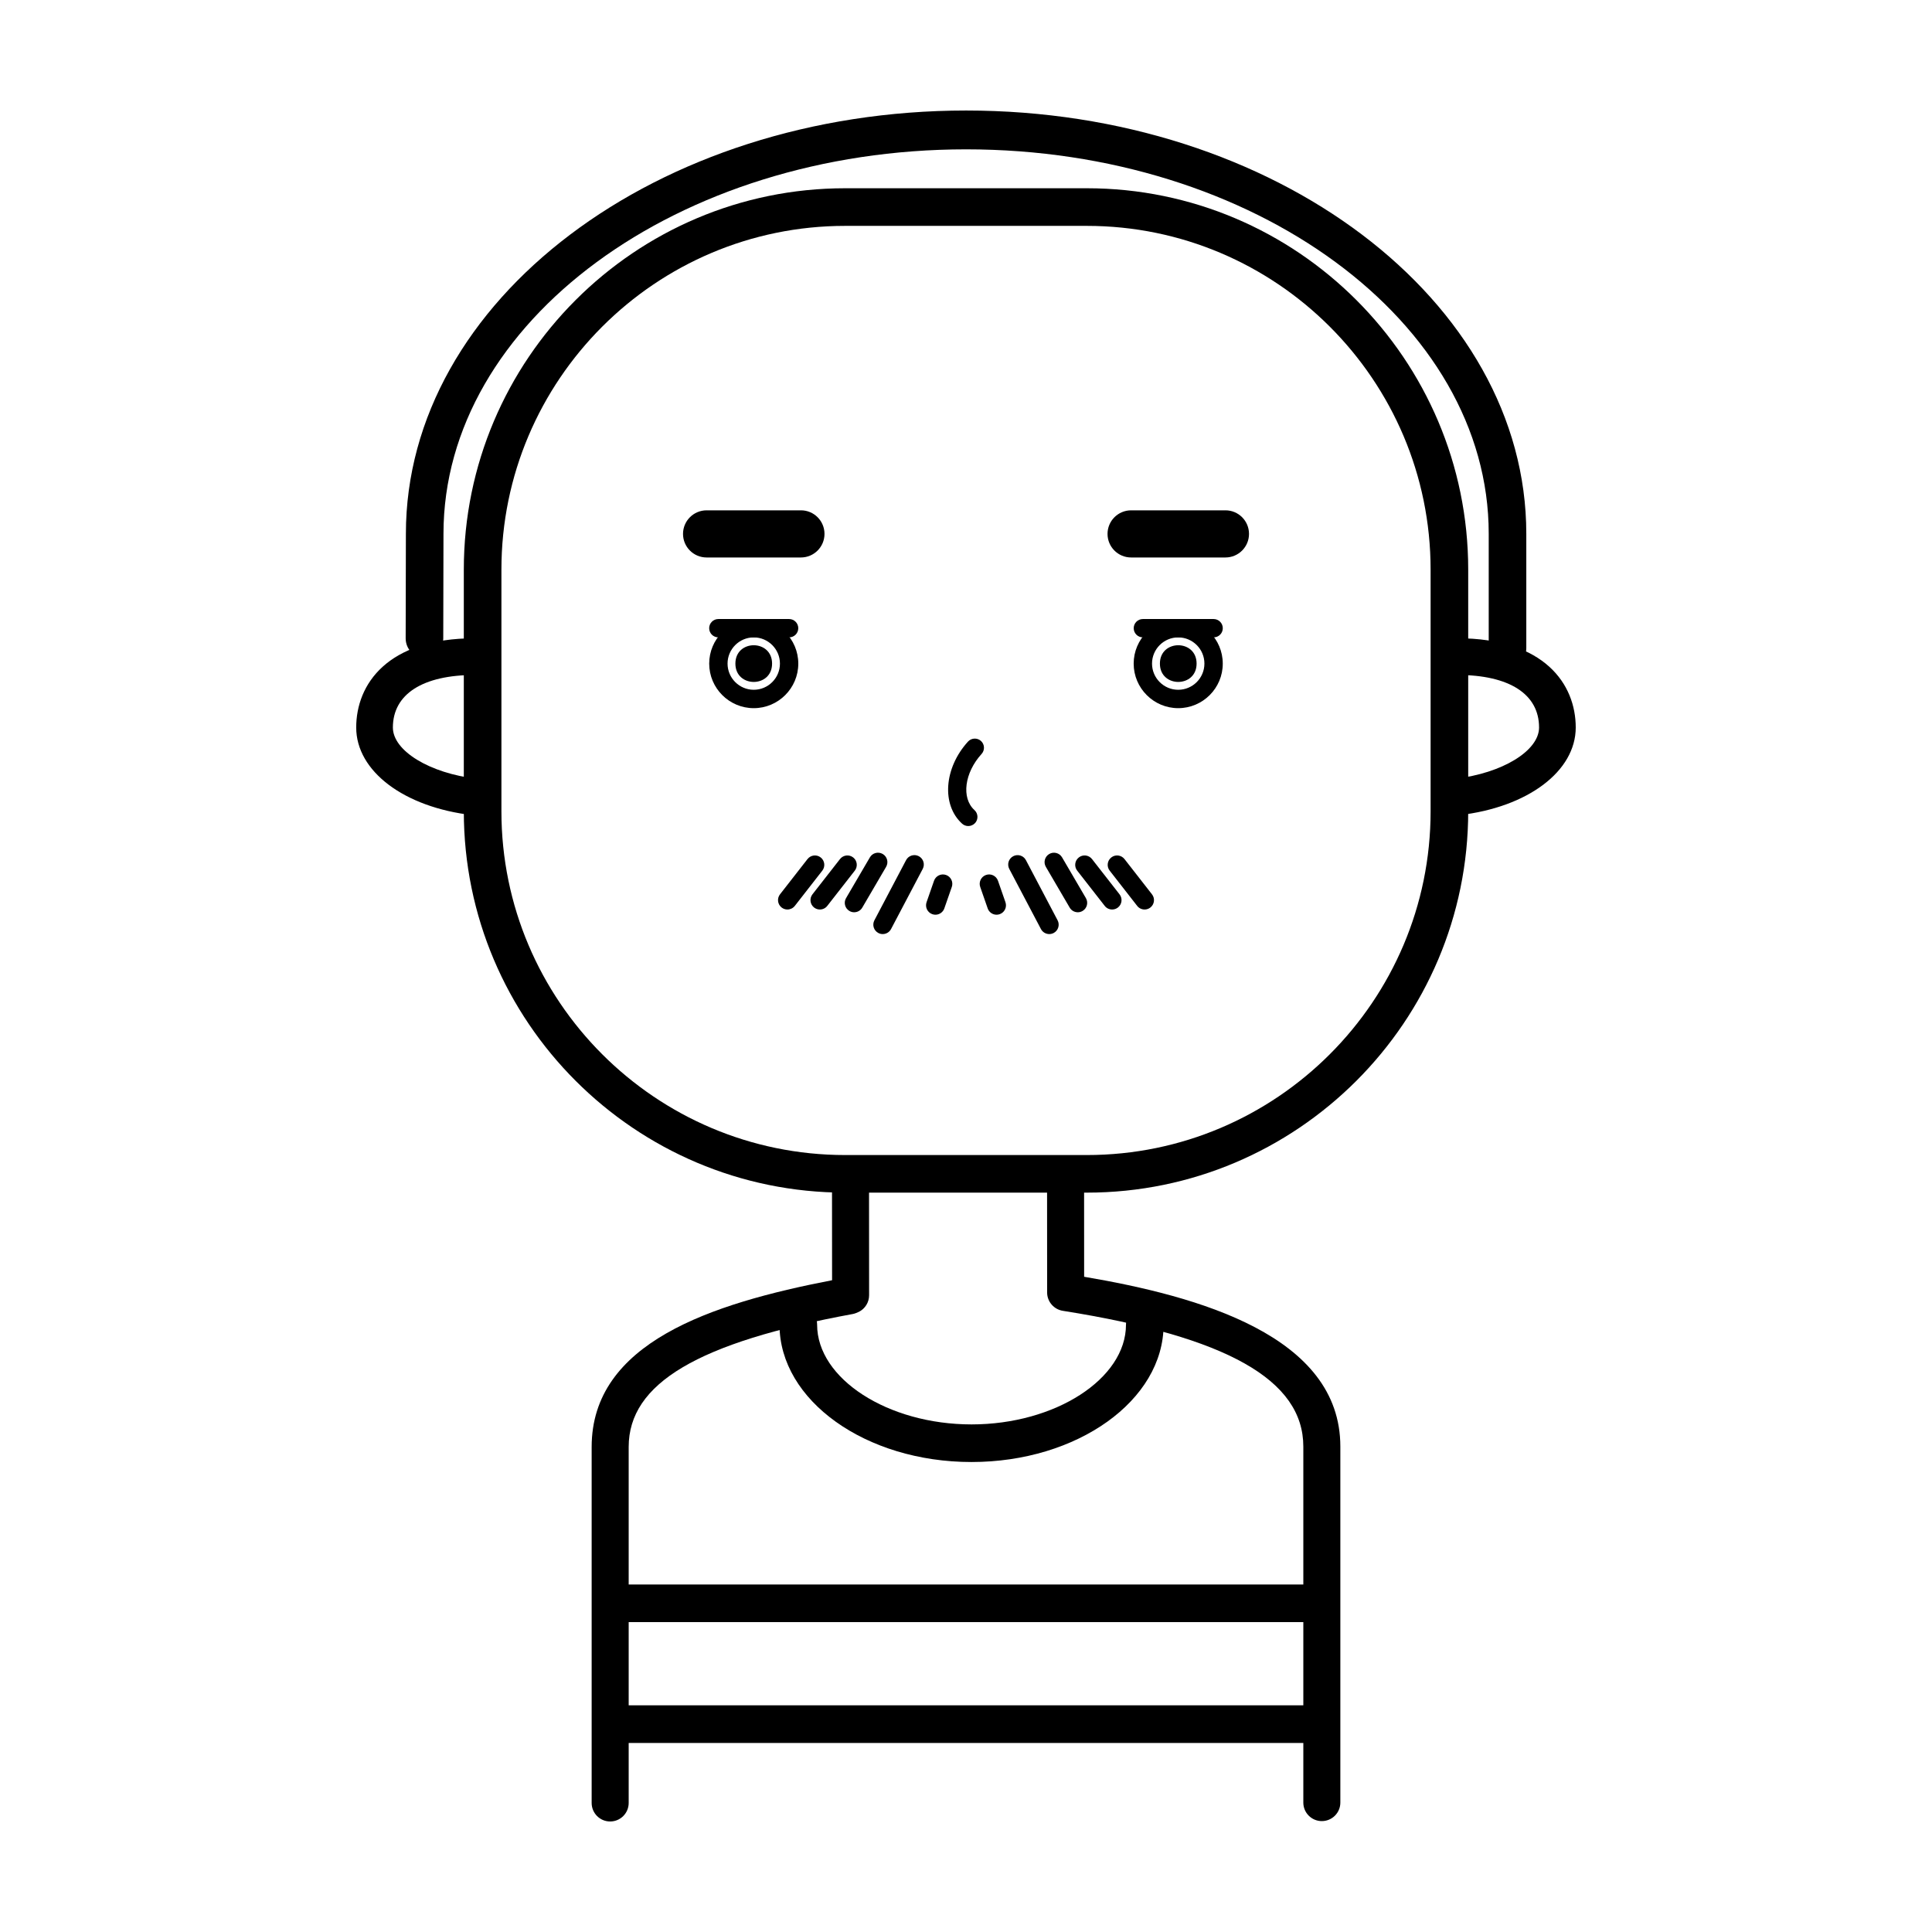<?xml version="1.0" encoding="UTF-8"?>
<!-- Uploaded to: ICON Repo, www.svgrepo.com, Generator: ICON Repo Mixer Tools -->
<svg width="800px" height="800px" version="1.1" viewBox="144 144 512 512" xmlns="http://www.w3.org/2000/svg">
 <defs>
  <clipPath id="f">
   <path d="m350 490h103v42h-103z"/>
  </clipPath>
  <clipPath id="e">
   <path d="m428.17 488.4h-0.02v-28.398h-57.641v29.035l-0.27 0.133c-38.098 6.984-64.852 26.512-64.852 49.715v87.648h192.15l0.004-87.645c0-23.969-29.324-44.152-69.375-50.488z"/>
  </clipPath>
  <clipPath id="d">
   <path d="m305 595h193v11h-193z"/>
  </clipPath>
  <clipPath id="c">
   <path d="m428.17 488.4h-0.02v-28.398h-57.641v29.035l-0.27 0.133c-38.098 6.984-64.852 26.512-64.852 49.715v87.648h192.15l0.004-87.645c0-23.969-29.324-44.152-69.375-50.488z"/>
  </clipPath>
  <clipPath id="b">
   <path d="m305 563h193v11h-193z"/>
  </clipPath>
  <clipPath id="a">
   <path d="m428.17 488.4h-0.02v-28.398h-57.641v29.035l-0.27 0.133c-38.098 6.984-64.852 26.512-64.852 49.715v87.648h192.15l0.004-87.645c0-23.969-29.324-44.152-69.375-50.488z"/>
  </clipPath>
 </defs>
 <g clip-path="url(#f)">
  <g clip-path="url(#e)">
   <path d="m401.46 531.45c-28.059 0-50.883-16.324-50.883-36.391 0-2.75 2.231-4.984 4.984-4.984 2.75 0 4.984 2.231 4.984 4.984 0 14.324 18.742 26.426 40.926 26.426 22.184 0 40.926-12.102 40.926-26.426 0-2.75 2.231-4.984 4.984-4.984 2.75 0 4.984 2.231 4.984 4.984-0.016 20.066-22.844 36.391-50.906 36.391z"/>
  </g>
 </g>
 <g clip-path="url(#d)">
  <g clip-path="url(#c)">
   <path d="m494.16 605.9h-187.32c-2.75 0-4.984-2.231-4.984-4.984 0-2.75 2.231-4.984 4.984-4.984h187.32c2.75 0 4.984 2.231 4.984 4.984 0 2.75-2.234 4.984-4.984 4.984z"/>
  </g>
 </g>
 <g clip-path="url(#b)">
  <g clip-path="url(#a)">
   <path d="m494.16 573.88h-187.32c-2.75 0-4.984-2.231-4.984-4.984 0-2.75 2.231-4.984 4.984-4.984h187.32c2.75 0 4.984 2.231 4.984 4.984 0 2.75-2.234 4.984-4.984 4.984z"/>
  </g>
 </g>
 <path d="m362.5 285.49c0 3.449-2.797 6.246-6.246 6.246h-25c-3.449 0-6.246-2.797-6.246-6.246s2.797-6.246 6.246-6.246h25c3.449-0.008 6.246 2.793 6.246 6.246z"/>
 <path d="m475 285.49c0 3.449-2.797 6.246-6.246 6.246h-25c-3.449 0-6.246-2.797-6.246-6.246s2.797-6.246 6.246-6.246h25c3.449-0.008 6.246 2.793 6.246 6.246z"/>
 <path d="m353.12 312.91h-18.75c-1.344 0-2.43-1.09-2.43-2.43 0-1.344 1.09-2.43 2.43-2.43h18.75c1.344 0 2.43 1.09 2.43 2.43 0.004 1.348-1.086 2.43-2.43 2.43z"/>
 <path d="m343.75 331.67c-6.508 0-11.805-5.297-11.805-11.805 0-6.508 5.297-11.805 11.805-11.805 6.508 0 11.805 5.297 11.805 11.805 0 6.508-5.297 11.805-11.805 11.805zm0-18.754c-3.828 0-6.941 3.117-6.941 6.941 0 3.828 3.117 6.941 6.941 6.941 3.824 0 6.941-3.113 6.941-6.941 0-3.82-3.113-6.941-6.941-6.941z"/>
 <path d="m465.62 312.91h-18.746c-1.344 0-2.43-1.09-2.43-2.43 0-1.344 1.09-2.43 2.43-2.43h18.746c1.344 0 2.43 1.09 2.43 2.43 0.004 1.348-1.086 2.43-2.43 2.43z"/>
 <path d="m456.24 331.67c-6.508 0-11.805-5.297-11.805-11.805 0-6.508 5.297-11.805 11.805-11.805 6.508 0 11.805 5.297 11.805 11.805 0.008 6.508-5.293 11.805-11.805 11.805zm0-18.754c-3.828 0-6.941 3.117-6.941 6.941 0 3.828 3.113 6.941 6.941 6.941 3.828 0 6.941-3.113 6.941-6.941 0.008-3.82-3.109-6.941-6.941-6.941z"/>
 <path d="m348.61 319.86c0 6.481-9.723 6.481-9.723 0 0-6.484 9.723-6.484 9.723 0"/>
 <path d="m461.11 319.86c0 6.481-9.723 6.481-9.723 0 0-6.484 9.723-6.484 9.723 0"/>
 <path d="m400.6 362.91c-0.586 0-1.168-0.207-1.637-0.629-5.496-4.996-4.793-14.758 1.566-21.754 0.906-0.988 2.445-1.059 3.438-0.168 0.992 0.902 1.066 2.438 0.168 3.438-4.559 5.012-5.41 11.688-1.895 14.883 0.992 0.902 1.066 2.445 0.168 3.438-0.492 0.523-1.148 0.793-1.809 0.793z"/>
 <path d="m361.27 385.03c-0.535 0-1.074-0.172-1.531-0.527-1.082-0.848-1.273-2.41-0.43-3.496l7.297-9.344c0.848-1.082 2.41-1.281 3.496-0.43 1.082 0.848 1.273 2.41 0.43 3.496l-7.297 9.344c-0.488 0.629-1.219 0.957-1.965 0.957z"/>
 <path d="m370.36 385.76c-0.43 0-0.855-0.109-1.254-0.344-1.188-0.695-1.586-2.223-0.891-3.406l6.316-10.801c0.691-1.195 2.215-1.586 3.406-0.891 1.188 0.695 1.586 2.223 0.891 3.406l-6.316 10.801c-0.465 0.797-1.293 1.234-2.152 1.234z"/>
 <path d="m377.93 391.54c-0.395 0-0.785-0.09-1.16-0.289-1.215-0.641-1.688-2.144-1.043-3.367l8.395-15.941c0.641-1.215 2.144-1.684 3.367-1.043 1.215 0.641 1.688 2.144 1.043 3.367l-8.395 15.941c-0.445 0.848-1.312 1.332-2.207 1.332z"/>
 <path d="m391.9 386.41c-0.273 0-0.551-0.047-0.82-0.141-1.301-0.453-1.984-1.875-1.531-3.176l1.98-5.688c0.453-1.293 1.867-1.984 3.176-1.531 1.301 0.453 1.984 1.875 1.531 3.176l-1.98 5.688c-0.363 1.027-1.324 1.672-2.356 1.672z"/>
 <path d="m352.67 385.03c-0.535 0-1.074-0.172-1.531-0.527-1.082-0.848-1.273-2.41-0.43-3.496l7.289-9.344c0.848-1.082 2.41-1.281 3.496-0.43 1.082 0.848 1.273 2.41 0.43 3.496l-7.289 9.344c-0.496 0.629-1.227 0.957-1.965 0.957z"/>
 <path d="m438.73 385.03c-0.742 0-1.477-0.328-1.965-0.957l-7.297-9.344c-0.848-1.082-0.656-2.648 0.43-3.496 1.082-0.852 2.644-0.656 3.496 0.43l7.297 9.344c0.848 1.082 0.656 2.648-0.43 3.496-0.457 0.355-0.996 0.527-1.531 0.527z"/>
 <path d="m429.63 385.76c-0.855 0-1.688-0.438-2.152-1.234l-6.316-10.801c-0.695-1.188-0.293-2.711 0.891-3.406 1.188-0.695 2.711-0.297 3.406 0.891l6.316 10.801c0.695 1.188 0.293 2.711-0.891 3.406-0.398 0.23-0.824 0.344-1.254 0.344z"/>
 <path d="m422.07 391.54c-0.898 0-1.762-0.484-2.207-1.328l-8.395-15.941c-0.641-1.215-0.172-2.727 1.043-3.367 1.219-0.641 2.727-0.172 3.367 1.043l8.395 15.941c0.641 1.215 0.172 2.727-1.043 3.367-0.375 0.188-0.773 0.285-1.16 0.285z"/>
 <path d="m408.1 386.41c-1.031 0-1.996-0.645-2.352-1.672l-1.98-5.688c-0.453-1.301 0.23-2.719 1.531-3.176 1.309-0.457 2.719 0.238 3.176 1.531l1.98 5.688c0.453 1.301-0.23 2.719-1.531 3.176-0.281 0.094-0.555 0.141-0.824 0.141z"/>
 <path d="m447.33 385.03c-0.742 0-1.477-0.328-1.965-0.957l-7.289-9.344c-0.848-1.082-0.656-2.648 0.43-3.496 1.082-0.852 2.648-0.656 3.496 0.43l7.289 9.344c0.848 1.082 0.656 2.648-0.43 3.496-0.453 0.355-0.992 0.527-1.531 0.527z"/>
 <path d="m530.18 360.06c-2.434 0-4.539-1.828-4.82-4.309-0.309-2.672 1.605-5.078 4.273-5.387 12.469-1.43 22.234-7.391 22.234-13.574 0-8.848-7.898-13.922-21.68-13.922-2.684 0-4.863-2.176-4.863-4.863 0-2.684 2.176-4.863 4.863-4.863 23.148 0 31.398 12.211 31.398 23.645 0 11.594-12.688 21.145-30.848 23.234-0.188 0.027-0.371 0.039-0.559 0.039z"/>
 <path d="m269.81 360.06c-0.188 0-0.371-0.012-0.562-0.031-18.164-2.09-30.848-11.645-30.848-23.234 0-11.426 8.246-23.645 31.398-23.645 2.684 0 4.863 2.176 4.863 4.863 0 2.684-2.176 4.863-4.863 4.863-13.773 0-21.68 5.074-21.68 13.922 0 6.184 9.77 12.141 22.234 13.574 2.664 0.309 4.578 2.715 4.273 5.387-0.277 2.473-2.383 4.301-4.816 4.301z"/>
 <path d="m494.3 626.61c-2.711 0-4.906-2.195-4.906-4.906v-94.344c0-17.652-20.227-29.078-63.656-35.969-2.383-0.336-4.231-2.383-4.238-4.856l-0.016-27.832c0-2.711 2.195-4.906 4.906-4.914 2.711 0 4.906 2.195 4.906 4.906l0.012 23.66c30.32 5.141 67.898 15.625 67.898 44.996v94.344c0.008 2.711-2.195 4.914-4.906 4.914z"/>
 <path d="m305.7 626.71c-2.711 0-4.906-2.195-4.906-4.906v-94.344c0-27.59 31.594-37.992 63.715-44.188l-0.02-25.07c0-2.711 2.195-4.914 4.902-4.914h0.004c2.711 0 4.906 2.195 4.906 4.902l0.02 29.066c0 1.844-1.027 3.527-2.664 4.367-0.43 0.215-1.145 0.508-1.617 0.594-41.105 7.535-59.434 18.406-59.434 35.242v94.344c0 2.711-2.195 4.906-4.906 4.906z"/>
 <path d="m432.03 460.06h-64.055c-55.727 0-101.06-45.332-101.06-101.06v-64.051c0-55.727 45.332-101.06 101.06-101.06h64.055c55.727 0 101.06 45.332 101.06 101.06v64.051c0 55.727-45.34 101.06-101.06 101.06zm-64.055-256.2c-50.23 0-91.094 40.863-91.094 91.094v64.051c0 50.23 40.863 91.094 91.094 91.094h64.055c50.23 0 91.094-40.863 91.094-91.094v-64.051c0-50.23-40.863-91.094-91.094-91.094z"/>
 <path d="m543.51 320.89c-2.75 0-4.984-2.301-4.984-5.144v-30.289c0-56.176-62.129-101.88-138.5-101.88-76.367 0-138.5 45.707-138.5 101.88l-0.059 27.727c-0.004 2.84-2.238 5.133-4.984 5.133h-0.004c-2.754-0.004-4.977-2.312-4.973-5.152l0.059-27.715c-0.004-61.844 66.594-112.16 148.46-112.16 81.863 0 148.46 50.32 148.46 112.17v30.289c0.004 2.844-2.231 5.144-4.981 5.144z"/>
</svg>